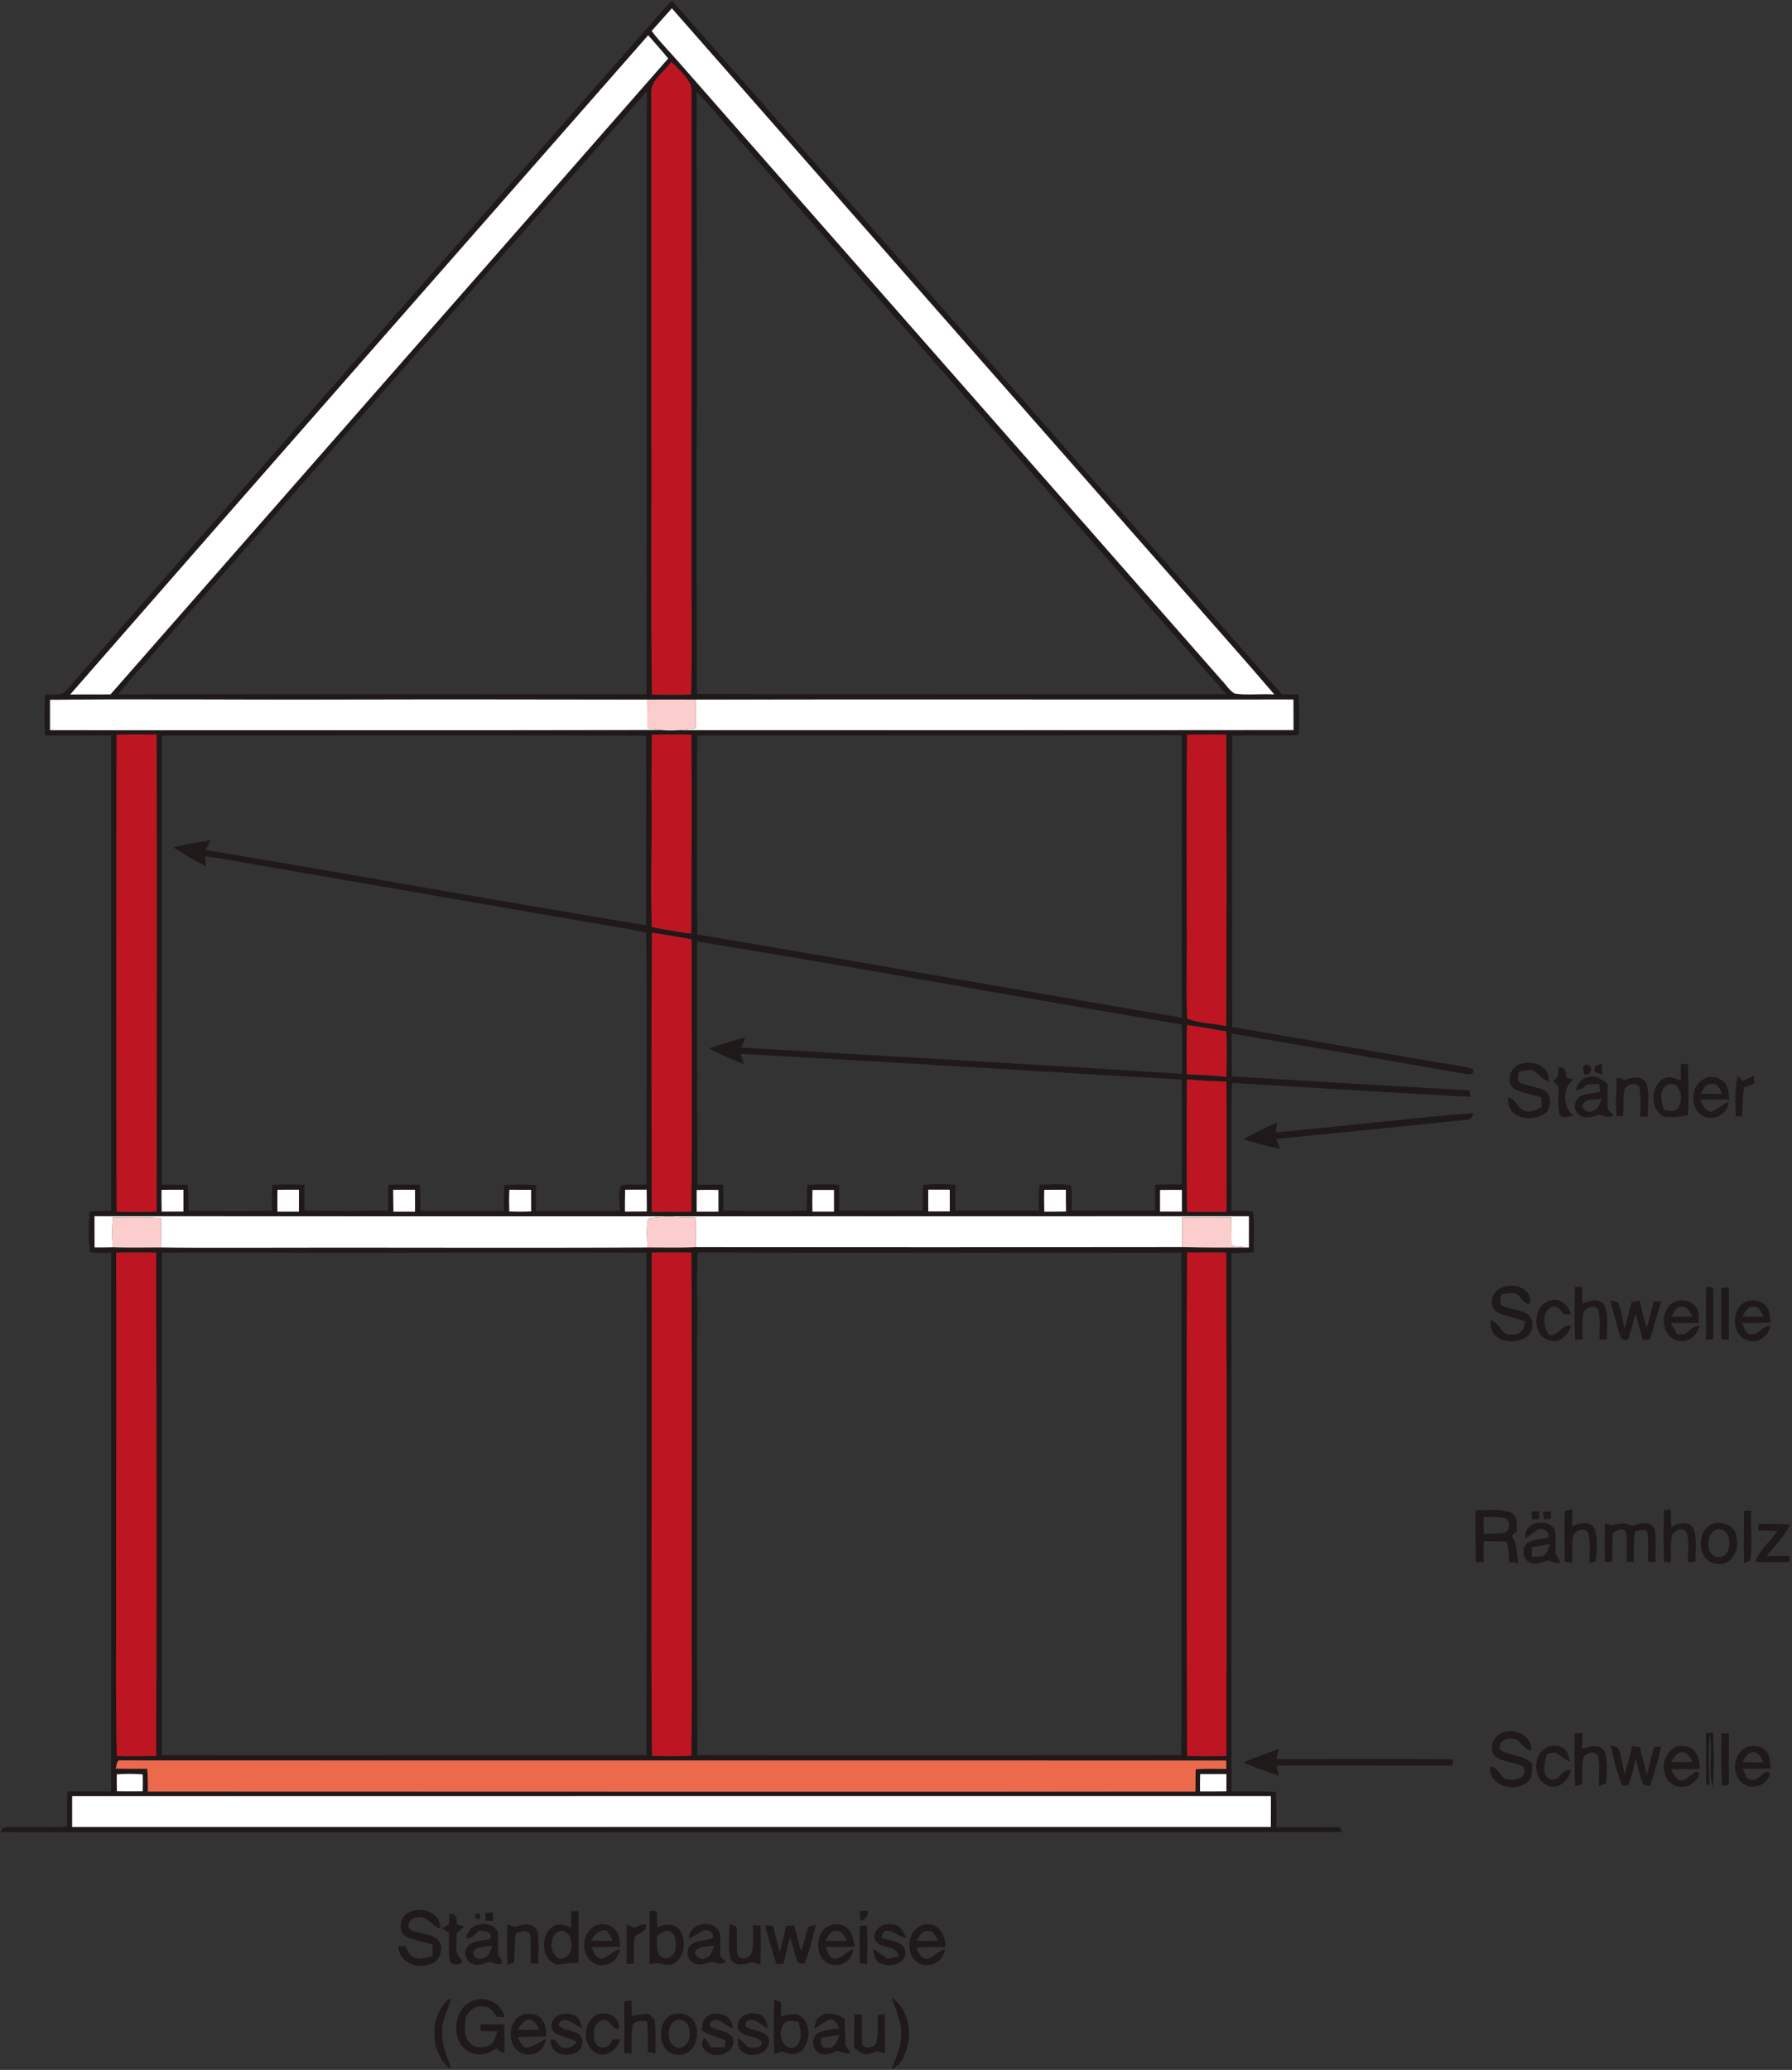 <svg xmlns="http://www.w3.org/2000/svg" width="709pt" height="1092" viewBox="0 0 709 819"><rect x="0" y="0" width="709" height="819" fill="#333333" stroke="none"/><g fill="#160d0e"><path opacity=".69" d="M254.7 12.64c3.73-4.14 7.22-8.48 11.16-12.42 80.57 91.4 160.74 183.15 241.36 274.51 2.15.01 4.3.03 6.46.04.49 5.33.42 10.69.16 16.02-8.76.47-17.52.04-26.28.3-.24 38.42-.06 76.84-.06 115.26 25.48 4.32 50.92 8.81 76.4 13.15 6.27 1.21 12.66 1.85 18.87 3.37.94 2.5-1.69 2.37-3.29 1.99-30.73-5.35-61.45-10.74-92.2-15.92.09 5.65.02 11.3.12 16.96 31.36 1.87 62.71 3.79 94.08 5.52.06.63.19 1.9.26 2.54-31.46-1.63-62.89-3.65-94.33-5.48-.37 16.85-.04 33.72-.17 50.58 2.82.05 5.66-.04 8.47.34.74 5.32.16 10.71.3 16.06-2.92.26-5.86.35-8.78.46.06 70.97-.03 141.94.01 212.92 5.85-.04 11.72-.13 17.58.15.28 4.65.18 9.32.15 13.98 8.4-.01 16.8.01 25.2-.02.19.49.55 1.46.73 1.94-102.96.25-205.93.04-308.9.11-73.9-.04-147.81.08-221.72-.06.66-2.79 3.67-1.91 5.78-2.08 6.85.1 13.7.15 20.54-.09-.16-4.64-.16-9.28.12-13.91 5.75-.1 11.5-.09 17.25-.01.07-71.07.01-142.14.03-213.21-2.76.04-5.57.37-8.28-.31-1.06-5.25-.44-10.65-.31-15.95 2.86-.17 5.72-.24 8.59-.26 0-62.71.01-125.41-.01-188.12-8.71-.02-17.43.04-26.15-.02-.3-5.35-.39-10.72.04-16.06 3.01-.32 6.84.75 8.79-2.26C102.64 185.95 178.68 99.3 254.7 12.64m3.13-.4c3.37 4.54 7.42 8.51 11.1 12.79 71.46 81.48 143.11 162.81 214.57 244.3 1.64 1.67 2.89 3.86 4.94 5.07 5.21.81 10.5-.02 15.75.37-6.78-7.88-13.59-15.75-20.49-23.53C411.03 168.63 338.38 86 265.82 3.3c-2.69 2.96-5.3 5.98-7.99 8.94m-1.37 1.71C180.19 100.87 103.79 187.7 27.75 274.82c5.33-.13 10.65 0 15.98-.08 73.53-83.89 147.16-167.69 220.65-251.61-2.56-3.13-5.29-6.11-7.92-9.18m9.12 10.51c-2.69 4.1-8.24 7.08-7.91 12.53.07 42.99.01 85.98.03 128.97.12 36.28-.25 72.58.22 108.86 5.16.13 10.33.15 15.49-.03.53-17.94.07-35.87.16-53.8.01-59.34-.02-118.68.01-178.02-.08-3.24.34-6.55-.37-9.74-2.03-3.33-4.84-6.1-7.63-8.77M56.91 262.86c-3.5 3.86-6.92 7.79-10.13 11.91 69.67-.21 139.34-.09 209.01-.06.1-79.54-.03-159.08.15-238.61-66.44 75.5-132.69 151.17-199.03 226.76M275.66 36.49c-.21 46.5.42 93.01-.04 139.52.01 32.86-.05 65.72.12 98.58 69.8.06 139.6.15 209.4.04-68.84-78.4-137.77-156.72-206.55-235.18-.95-1.01-1.94-1.99-2.93-2.96M19.78 276.89v12.03c80.48-.01 160.97.09 241.45-.07 2.49.24 5.01.25 7.51.07 81.01-.06 162.03.06 243.05-.05-.05-4.04 0-8.08-.05-12.11-78.85.09-157.71-.11-236.56.06-6.34-.05-12.68-.05-19.02 0-40.37-.06-80.75-.13-121.13-.03-38.41.14-76.84-.31-115.25.1m26.36 13.81c-.15 62.91-.17 125.82 0 188.72 5.27.15 10.54.19 15.8 0 .02-62.92.19-125.85 0-188.78-5.27-.05-10.53-.1-15.8.06M64 291c0 59.25-.01 118.5.01 177.75 3.42-.03 6.84-.03 10.25.02.3 3.44.34 6.9.33 10.35 11.01.04 22.02.26 33.03-.13-.03-3.39-.01-6.77.15-10.14 4.2-.27 8.42-.28 12.62-.05.04 3.39.05 6.79.03 10.19 11.04.18 22.08.09 33.12.03.02-3.41.05-6.82.14-10.22 4.15-.14 8.31-.14 12.46.01.19 3.44.2 6.88.18 10.32 11.02 0 22.04.06 33.07-.03-.06-3.45-.04-6.9.19-10.33 4.15-.1 8.3-.11 12.44.12.03 3.41.01 6.82-.01 10.24 11.06.02 22.12.03 33.17 0 .13-3.38-.88-7.09.7-10.23 3.29-.36 6.6-.19 9.9-.16-.07-33.24.29-66.49-.12-99.71-9.84-2.24-19.91-3.46-29.83-5.36-41.62-7.15-83.22-14.42-124.84-21.58-6.66-1.14-13.29-2.54-20.02-3.24.16.98.47 2.94.63 3.93-4.5-2.29-8.88-4.79-13.09-7.56 4.92-1.12 9.9-1.97 14.88-2.78-.68 1.28-1.37 2.57-2.06 3.86 58.15 9.71 116.15 20.26 174.32 29.82-.14-25.01.22-50.02-.04-75.02-63.87-.22-127.74-.04-191.61-.1m193.86-.31c.01 9.11-.22 18.22-.06 27.34.15 16.25-.44 32.52.09 48.77 5.16 1.07 10.37 1.93 15.6 2.64.05-26.26.33-52.52-.01-78.77-5.21-.05-10.42-.06-15.62.02m17.97.32c-.08 26.23-.2 52.47.04 78.71 63.95 10.83 127.82 22.14 191.78 32.95-.25-37.23-.1-74.46-.08-111.69-2.18-.07-4.36-.12-6.53-.12-61.74.28-123.47.08-185.21.15m193.81-.34c-.23 24.44-.12 48.88-.1 73.32.19 12.98-.33 25.99.13 38.96 4.7 2.04 10.37 1.91 15.46 3.07.2-38.45.18-76.91.02-115.37-5.17-.02-10.34-.03-15.51.02m-211.7 78.39c-.31 36.8-.17 73.6-.07 110.4 5.22.05 10.44.02 15.66-.01.35-35.93.09-71.86.12-107.79-5.22-.94-10.45-1.89-15.71-2.6m17.82 3.44c.12 32.07-.07 64.15.18 96.23 3.39-.02 6.78-.03 10.17.02.16 3.41.13 6.83-.01 10.25 11.05.11 22.1.28 33.16-.02-.07-3.41-.03-6.81.17-10.2 4.2-.24 8.41-.21 12.6.04.01 3.38.02 6.78-.01 10.17 11.03.08 22.06.1 33.1-.01-.01-3.38 0-6.76.04-10.14 4.28-.43 8.58-.42 12.86-.04-.02 3.39-.02 6.79-.02 10.19 11.02.08 22.05.02 33.07.01-.1-3.43-.1-6.87.31-10.27 4.11-.07 8.28-.5 12.35.27.48 3.31.3 6.66.27 10h32.99c-.01-3.41-.03-6.82.07-10.22 3.5-.19 7.01-.19 10.52-.15.06-13.83.13-27.64-.02-41.47-58.17-3.36-116.33-6.99-174.52-10.19.43 1.38.86 2.75 1.28 4.13-4.63-2.02-9.43-3.71-13.75-6.36 4.73-1.52 9.49-2.96 14.3-4.22-.5 1.31-.99 2.64-1.49 3.95 58.13 3.48 116.27 6.67 174.38 10.44-.08-6.52.13-13.04-.22-19.56-63.97-10.71-127.76-22.46-191.78-32.85m193.87 33.11c-.15 6.5-.18 13.01-.04 19.51 5.22.07 10.43.38 15.61.98.15-6 .26-12.01.01-18.01-5.2-.82-10.35-1.89-15.58-2.48m-.04 21.45c-.06 17.47-.13 34.95.05 52.42 5.21.01 10.42.01 15.63-.01.01-17.17.11-34.35-.05-51.52-5.22-.15-10.44-.36-15.63-.89M63.91 470.79c-.02 2.86 0 5.73.05 8.6 2.87-.01 5.74-.01 8.61-.01v-8.62c-2.89-.01-5.78-.01-8.66.03m45.87-.04c-.07 2.88-.05 5.77-.01 8.66 2.83-.02 5.67-.02 8.5 0 .01-2.89.01-5.78.01-8.67-2.84.01-5.67.01-8.5.01m45.78 0c.01 2.89.04 5.77.1 8.66 2.86-.02 5.71-.02 8.56 0 0-2.89 0-5.78-.01-8.66h-8.65m45.97.01c-.14 2.86-.11 5.72-.04 8.58 2.89.09 5.79.13 8.69-.03-.01-2.84-.02-5.69-.05-8.53-2.87-.03-5.74-.04-8.6-.02m45.8-.01c-.11 2.88-.08 5.76-.08 8.65 2.89-.02 5.78-.01 8.67-.07-.04-2.87-.04-5.74-.07-8.61-2.84 0-5.68-.01-8.52.03m28.3.1c-.02 2.85-.02 5.7 0 8.56 2.87-.02 5.74-.02 8.62 0v-8.58c-2.88-.06-5.75-.08-8.62.02m45.83-.01c-.09 2.84-.09 5.7-.03 8.55 2.85 0 5.69 0 8.54.01-.02-2.86-.02-5.72-.01-8.58-2.83 0-5.67 0-8.5.02m45.8-.12v8.6c2.83-.01 5.67-.01 8.52.01-.01-2.87 0-5.74-.01-8.6-2.84-.01-5.68-.01-8.51-.01m45.9.05c-.09 2.87-.04 5.75.01 8.64 2.87.01 5.74.04 8.61-.06-.05-2.87-.06-5.73-.06-8.59-2.86-.01-5.71-.01-8.56.01m45.81.07c-.03 2.84-.03 5.69-.01 8.55 2.88 0 5.77 0 8.66-.02.02-2.86.04-5.71 0-8.56-2.88-.04-5.77 0-8.65.03M37.39 481.22c-.01 4.11-.01 8.22.03 12.33 2.41.02 4.81.01 7.22-.05 6.33.21 12.65.09 18.98.07 10.14.15 20.28.14 30.42.13 54.04-.18 108.08.17 162.12-.12 6.36-.03 12.72.21 19.07-.15 64.19.06 128.37.08 192.56-.02 8.77.27 17.56.2 26.33.21.02-4.14.02-8.27.01-12.39-152.25.02-304.5.09-456.74-.01m26.7 14.38c-.21 66.29-.03 132.58-.09 198.88 63.91.11 127.82-.05 191.73.01.13-66.3.34-132.6-.02-198.9-63.87.05-127.75.15-191.62.01m211.96-.05c-.49 9.78-.11 19.59-.23 29.39-.15 56.51-.04 113.02.03 169.52 63.83.15 127.66.04 191.49 0 .24-10.81.1-21.63.14-32.44-.05-55.45.06-110.91-.03-166.36-63.8-.12-127.61.1-191.4-.11m-230.1.08c.19 42.8-.03 85.6-.01 128.4.11 23.59-.26 47.18.29 70.77 5.18.13 10.37.14 15.55-.04.27-66.37.1-132.74.01-199.11-5.28-.16-10.56-.12-15.84-.02m211.9-.03c-.04 14.11-.04 28.22-.04 42.33.17 52.27-.35 104.53.14 156.79 5.2.2 10.39.23 15.58-.05.15-9.55.2-19.1.18-28.66-.19-56.8.2-113.61-.17-170.41-5.23-.06-10.46-.05-15.69 0m211.79-.01c-.24 66.39-.12 132.78.01 199.16 5.19.2 10.38.17 15.57.06.1-66.4.17-132.81-.06-199.21-5.17-.05-10.35-.05-15.52-.01M45.76 699.77c4.15.13 8.31.05 12.47.08.31 2.99.28 5.99.28 9 138.15 0 276.3.14 414.45.01.02-2.95.04-5.89.11-8.83 4.02-.26 8.06-.15 12.1-.11l-.04-3.32c-145.73-.11-291.47.01-437.2-.07-1.97-.44-1.63 2.1-2.17 3.24m.44 2.29c-.02 2.22-.01 4.44.05 6.68 3.4.05 6.81.05 10.21.01.06-2.23.06-4.45.01-6.67-3.42-.29-6.85-.28-10.27-.02m428.64-.12c-.08 2.28-.08 4.57-.04 6.87 3.47-.03 6.95.04 10.43-.06 0-2.28.01-4.55-.01-6.81-3.46-.02-6.92 0-10.38 0m-446.29 8.7v12.26c158.08-.04 316.16.01 474.24-.02.05-4.09.04-8.17.04-12.25-158.09.02-316.18.01-474.28.01ZM599.27 430.93c-3.86-2.68-1.56-9.33 2.82-10.02 4.84-1.52 11.34 1.31 10.66 7.18-2.24-.9-3.76-2.8-5.58-4.27-1.94-1.15-4.21-.09-6.23.2-.07 1.42-1.14 3.39.41 4.39 2.97 1.38 6.37 1.47 9.34 2.86 3.82 1.87 3.27 8.32-.5 9.98-3.78 1.79-8.95 1.66-11.98-1.5-1.36-1.43-1.28-3.58-1.74-5.36 3.65.06 3.89 5 7.42 5.26 2.18.6 4.21-.75 6.15-1.53-.08-1.32-.15-2.64-.22-3.95-3.48-1.19-7.24-1.6-10.55-3.24ZM627.34 421.34c3.2-.58 2.65 4.87-.49 3.75-.23-1.11-1.17-3.41.49-3.75ZM630.97 422.97c-.4-1.65 1.98-1.43 2.82-2.2.06 1.52.09 3.05.09 4.58-.86-.85-3.42-.63-2.91-2.38ZM665.01 420.94l2.88.16c-.03 6.7.28 13.4-.08 20.09-3.11.69-6.42 1.07-9.57.64-5.43-2.92-5.41-12.05-.06-14.97 2.24-1.43 4.64-.11 6.82.72-.02-2.22-.02-4.43.01-6.64m-6.18 8.91c-2.53 2.45-1.39 6.17-.6 9.14 1.79.34 4 1.41 5.41-.35 2.23-2.67 1.91-7.3-.88-9.5-1.34-.17-2.99-.54-3.93.71ZM616.65 422.19c2.68-.14 3 2.09 3.05 4.19.67.2 2 .58 2.66.78-4.27 3.46-4.06 10.82.1 14.3-1.79.21-4.28 1.46-5.44-.63-.72-3.59-.36-7.28-.39-10.91-.52-.5-1.55-1.5-2.06-2l1.88-2.04c.02-1.23.09-2.45.2-3.69ZM689.56 427.74c1.43-.73 2.87-1.44 4.33-2.11.05.79.13 2.39.18 3.19-1.37.45-2.7.93-4.04 1.41-.59 3.8-.52 7.65-.8 11.47-.61 0-1.83-.01-2.45-.01-.08-5.34-.63-10.84.81-16.05.49.52 1.48 1.57 1.97 2.1ZM623.39 431.41c.82-2.25 2.05-4.68 4.68-5.16 3.01-1.17 5.77.84 7.99 2.65-.07 3.3-.08 6.61-.04 9.91l2.36 2.56c-1.87 1.02-3.75.28-5.54-.4-2.69.77-6.27 2.27-8.48-.26-2.16-2.05-1.41-5.86 1.21-7.1 2.38-.91 4.98-1.07 7.46-1.62-.07-.77-.21-2.31-.29-3.08-1.66.05-3.31.13-4.96.16-1.06 1.44-2.63 2.18-4.39 2.34m2.57 6.53c.91 1.22 2.35 2.55 3.99 1.69 2.29-.58 3.04-2.99 3.79-4.93-2.59.48-7.23-.33-7.78 3.24ZM639.6 426.42a4.8 4.8 0 0 1 3.03 1.08c2.79-1.27 7.01-2.25 8.74 1.16 1.32 4.22.43 8.82.58 13.19-.74 0-2.22-.01-2.95-.02-.08-3.61.18-7.24-.2-10.84-.45-3.29-5.64-2.36-6.14.5-.65 3.38-.13 6.86-.58 10.27l-2.47-.2c-.47-5.04-.02-10.1-.01-15.14ZM673.47 441.39c-5.32-3.3-4.47-12.88 1.59-14.83 3.01-1.27 6.83.31 8.23 3.23.66 1.65.69 3.46.97 5.21-3.85.02-7.7 0-11.54.15.9 1.95 1.73 4.55 4.27 4.77 2.52-.77 4.35-2.9 6.84-3.81-.18 5.09-6.24 7.71-10.36 5.28m-.7-8.69c2.88.14 5.77.17 8.66.08-.98-1.75-1.78-4.59-4.4-3.83-2.35-.34-3.05 2.3-4.26 3.75Z"></path><path opacity=".69" d="M504.73 448.07c26.07-2.43 52.09-5.49 78.18-7.68-.3 1.84-1.31 2.74-3.04 2.71-24.97 2.52-49.93 5.18-74.92 7.49.5 1.33 1 2.65 1.52 3.99-4.87-1.02-9.7-2.26-14.42-3.84 4.28-2.5 8.76-4.64 13.31-6.61-.16.99-.47 2.96-.63 3.94ZM590.61 513.05c2.4-6.28 13.59-5.63 14.95 1.09-.13.47-.4 1.4-.54 1.87-2.8-.21-3.32-4.15-6.13-4.39-1.67-.08-3.32.25-4.95.5-.07 1.53-1.16 3.41.41 4.56 3.31 1.56 7.31 1.35 10.38 3.49 2.44 2.49 2 7.5-1.25 9.14-3.65 1.98-8.75 2.03-11.93-.89-1.68-1.5-1.6-3.94-2.01-5.96 3.85.38 4.19 6.19 8.43 5.56 3.26.51 5.45-2.07 5.4-5.14-3.28-1.35-6.8-1.96-10.12-3.18-2.59-.88-3.81-4.24-2.64-6.65ZM623.17 509.12c.7.01 2.12.05 2.83.07.01 2.22 0 4.44 0 6.68 2.74-1.23 6.71-2.54 8.79.51 1.9 4.23.74 9.09.97 13.58-.73.03-2.18.08-2.9.1-.09-3.89.49-7.88-.48-11.68-1.49-2.7-5.61-.95-6.03 1.67-.53 3.29-.26 6.65-.26 9.97-.74 0-2.21-.02-2.95-.03-.18-6.96-.27-13.92.03-20.87ZM675.02 509.16c.68.05 2.05.14 2.73.19.13 6.84.08 13.68.04 20.53-.69.05-2.09.15-2.79.19.02-6.97-.06-13.94.02-20.91ZM680.98 509.68c.98-.13 1.97-.25 2.97-.37.16 6.91 0 13.82.05 20.74-.72-.03-2.18-.1-2.9-.14-.15-6.74-.02-13.49-.12-20.23Z"></path><path opacity=".69" d="M613.15 530.35c-7.6-1.69-6.83-14.97.9-15.88 3.76-.85 6.55 2.29 7.45 5.6-.72-.03-2.15-.08-2.87-.11-1.12-1.64-3.06-4.06-5.25-2.59-3.53 2.56-2.67 7.72-.47 10.9 3.81.5 4.97-4.4 8.69-3.76-1.13 3.53-4.39 7.08-8.45 5.84ZM637.14 514.53c.74.17 2.23.51 2.98.68 1.49 3.31 1.86 6.97 2.62 10.49 1.12-3.41 1.79-6.93 2.82-10.35 1.05-.27 2.12-.51 3.2-.7.83 3.63 1.66 7.27 2.78 10.83.94-3.48 1.81-6.98 2.69-10.48l2.97-.08c-1.48 5.02-2.9 10.06-4.4 15.08-.72 0-2.17.02-2.89.02-.95-3.42-1.84-6.85-2.81-10.25-1.05 3.41-1.7 6.95-3 10.29-1.43.24-2.8.02-3.1-1.57-1.5-4.59-2.65-9.29-3.86-13.96ZM659.7 517.71c2.19-3.99 8.55-4.34 11.2-.67 1.55 1.79 1.03 4.28 1.2 6.46-3.68-.08-7.37-.1-11.04.05.85 1.48 1.72 2.99 2.54 4.51.82-.05 2.46-.14 3.28-.19 1.57-1.59 3.24-3.25 5.65-3.29-1.09 3.25-3.7 6.38-7.47 6.02-6.18-.19-8.56-8.3-5.36-12.89m1.51 3.22c2.77.07 5.55.08 8.33-.02-.88-1.8-1.97-4.36-4.46-3.91-2.15.12-2.85 2.43-3.87 3.93ZM689.71 515.68c3.19-2.22 8.4-1.18 9.96 2.54.49 1.66.65 3.39.94 5.1-3.8.13-7.6.1-11.4.16.78 1.51 1.13 3.46 2.71 4.4 3.49 1.07 5.21-3.42 8.66-3.3-.97 3.71-4.48 6.88-8.5 5.95-6.57-1.33-7.53-11.29-2.37-14.85m-.38 5.22c2.83.1 5.66.1 8.5.02-1.02-1.44-1.59-3.88-3.74-3.91-2.54-.47-3.67 2.17-4.76 3.89ZM658.37 597.55c.66-.04 1.99-.14 2.65-.18.07 2.29.13 4.6.18 6.91 2.63-1.68 7.19-2.76 8.91.69 1.39 4.15.6 8.66.76 12.97-.75.05-2.23.14-2.98.18-.09-3.88.44-7.86-.46-11.66-1.44-2.6-5.54-1-6 1.55-.59 3.37-.27 6.81-.34 10.22-.68-.09-2.02-.26-2.7-.35-.29-6.77-.19-13.55-.02-20.33ZM583.84 597.63c4.58-.05 9.35-.62 13.8.76 2.9 1.27 2.46 4.74 2.52 7.34-.68.67-1.35 1.35-2.01 2.04 2.19 3.16 1.95 7.11 2.51 10.76-1.21-.18-2.4-.33-3.58-.5-.07-2.7-.29-5.4-.94-8.02-3.05-.22-6.1-.27-9.14-.23v8.31c-.77.01-2.31.02-3.08.02-.06-6.83-.23-13.66-.08-20.48m3.17 9.22c2.64-.04 5.33.15 7.95-.33 2.86-.59 2.91-5.48.01-6.02-2.63-.45-5.32-.31-7.97-.35 0 2.23 0 4.46.01 6.7ZM606 597.99c.75 0 2.25 0 3 .01 0 .77.01 2.32.01 3.1-.76 0-2.26.01-3.02.01 0-.78.01-2.34.01-3.12ZM610.36 598.12c1.08-.06 2.16-.1 3.26-.12 0 .71-.01 2.14-.01 2.85-.68.09-2.05.26-2.74.35-.18-1.04-.35-2.06-.51-3.08ZM619.17 597.99l2.84-.88c-.01 2.26.01 4.53-.01 6.81 2.84-1.35 7.3-2.41 9 1.14 1.13 4.09.79 8.49.37 12.68-.6.19-1.81.57-2.42.76-.22-4.03.41-8.17-.58-12.11-1.66-2.37-5.48-.86-6.03 1.65-.57 3.38-.25 6.82-.29 10.24-.74-.08-2.2-.23-2.93-.3-.03-6.66-.37-13.34.05-19.99ZM689.96 597.84l2.9-.12c-.28 6.58.52 13.24-.44 19.77-.59.29-1.78.86-2.38 1.15-.2-6.93.01-13.87-.08-20.8ZM603.55 608.72c-1.04-6.41 8.4-8.35 11.5-3.66.71 3.28.33 6.67.44 10 .88.96 1.48 2.06 1.79 3.32-1.73.23-3.31-.42-4.87-1.02-2.35.59-4.93 2.23-7.26.73-2.39-.97-2.74-3.87-2.11-6.06 1.94-3.29 6.29-2.62 9.44-3.67 1.2-2.29-2.43-4.34-4.24-3-1.61 1.05-3.15 2.21-4.69 3.36m2.45 3.54c.02 1.26.05 2.52.09 3.79 1.5-.14 3.07.04 4.52-.46 1.63-1.01 1.94-3.07 2.71-4.67-2.46.37-4.89.85-7.32 1.34ZM634.95 602.7c1.04.29 2.08.59 3.14.89 2.61-1.05 5.36-.93 7.93.21 2.86-1.3 7.16-2.12 8.76 1.43.57 4.23.1 8.54.22 12.8-.73-.01-2.19-.04-2.92-.06-.07-3.99.2-7.99-.28-11.95-1.44-1.19-3.25-.4-4.84-.07-.59 3.98-.64 8.02-.56 12.05-.7 0-2.12.01-2.82.01-.12-3.85.25-7.73-.3-11.54-.83-2.67-3.72-.75-5.26.13-.13 3.77-.17 7.56-.1 11.34-.74.03-2.22.08-2.96.11-.07-5.12-.07-10.24-.01-15.35ZM676.41 603.54c4.16-2.67 10.86.17 10.72 5.47 1.11 4.87-2.62 10.72-8.02 9.74-7.16-.85-8.22-11.59-2.7-15.21m2 1.92c-4.15 2.49-3.21 11.69 2.57 10.6 5.37-1.41 3.77-13.36-2.57-10.6ZM695.63 605.58c.06-.88.12-1.76.19-2.62 4.09 0 8.2-.1 12.29.33-2.1 4.79-6.08 8.31-9.19 12.41 3.02-.08 6.05-.11 9.09-.06-.01.61-.01 1.82-.01 2.42-4.51.04-9.02.07-13.52-.04 1.64-4.94 6.06-8.07 8.81-12.32-2.56-.07-5.11-.09-7.66-.12ZM593.93 685.85c4.89-2.42 12.35.55 11.81 6.73-2.4-.41-3.59-2.52-5.24-3.99-2.61-1.9-8.46-.09-6.87 3.8 3.86 2.55 9.29 1.87 12.62 5.54-.28 2.04.15 4.35-1.01 6.18-4.58 5.66-16.31 3.08-15.74-5.14 2.9.17 3.75 3.16 5.73 4.74 3.22 1.31 9.4.2 7.62-4.53-3.3-2.13-7.56-1.76-10.84-3.88-3.24-2.57-1.62-8.01 1.92-9.45ZM622.97 685.83c1.02-.05 2.05-.08 3.09-.11-.03 2.05-.05 4.12-.06 6.19 2.9-.83 7.06-2.16 8.9 1.19 1.16 4.03.96 8.38.49 12.51-.69.27-2.07.82-2.76 1.1-.16-4.06.62-8.29-.57-12.23-1.52-2.04-5.21-.84-5.74 1.53-.55 3.31-.25 6.69-.29 10.04-.95.2-1.89.41-2.82.62-.43-6.94-.12-13.89-.24-20.84ZM674.99 685.85c.92-.1 1.85-.2 2.79-.29.28 7.15.5 14.34-.13 21.48-2.01-6.69.05-13.94-1.16-20.78-.64 6.55-.28 13.17-.2 19.75l-1.3.18c.01-6.78.01-13.56 0-20.34ZM681.08 685.87c.73-.01 2.19-.01 2.93-.01-.01 6.78-.04 13.56.04 20.34-.9.12-1.8.25-2.68.39-.56-6.9-.27-13.82-.29-20.72ZM609.93 692.92c2.47-2.93 7.76-3.02 10.04.19.32.99.95 2.97 1.26 3.96-2.08-.81-3.71-2.26-5.48-3.52-1.24-.35-2.5.24-3.72.37-.73 2.92-1.93 6.36-.05 9.1.76 1.42 2.58 1.08 3.9.82 1.73-1.45 3.04-3.78 5.67-3.42-.95 3.75-4.31 7.44-8.52 6.33-5.71-1.61-6.77-9.79-3.1-13.83ZM645.89 690.87c.72.12 2.15.34 2.87.45.99 3.66 1.9 7.34 2.8 11.03.9-3.69 1.85-7.36 2.83-11.02.7-.07 2.09-.23 2.79-.3-.99 5.35-2.77 10.51-4.3 15.73-.68-.18-2.05-.53-2.74-.71-1.43-3.25-1.97-6.79-2.9-10.19-1.06 3.53-1.57 7.26-3.14 10.64l-2.21-.04c-2.24-5.05-3.41-10.5-4.61-15.87.73.25 2.2.74 2.94.98 1.25 3.37 1.74 6.97 2.65 10.44.96-3.72 1.88-7.46 3.02-11.14ZM658.77 701.97c-2.04-5.21 2.11-12.52 8.24-10.97 4.41.48 5.37 5.2 5.55 8.85-3.8.1-7.6.08-11.39.21.99 1.92 2.05 4.89 4.82 4.3 1.88-.82 3.33-2.34 5.08-3.39 2.56.6.09 3.31-.93 4.23-3.6 3.45-10.23 1.7-11.37-3.23m2.4-4.81c2.79.1 5.59.12 8.4.03-.84-1.6-1.64-3.7-3.73-3.87-2.39-.32-3.55 2.21-4.67 3.84ZM691.24 691.24c2.38-.71 5.33-.6 7.18 1.3 2.08 1.77 1.77 4.77 2.28 7.2-3.74.09-7.48.06-11.21.13.83 1.52 1.1 4.39 3.46 4.22 3.06.86 4.69-4.29 7.44-2.65-.75 4.15-5.88 6.8-9.64 4.88-6.02-2.57-5.52-12.8.49-15.08m-1.84 5.97c2.73.13 5.47.15 8.22.08-.75-1.69-1.62-3.92-3.8-3.96-2.36-.17-3.39 2.22-4.42 3.88ZM492.02 697.35c4.57-2.03 9.32-3.59 14-5.35-.29 1-.86 3-1.14 4 23.33.08 46.68-.17 70.01.12-.06.62-.17 1.86-.23 2.48-23.23.05-46.46-.14-69.69 0a612 612 0 0 1 1.06 4.08c-4.68-1.76-9.44-3.31-14.01-5.33ZM161.08 757.11c4.86-3.24 13.32-.71 13.17 5.99-3.4-.83-5.2-5.28-9.08-4.47-2.45-.13-4.73 2.85-2.9 4.91 3.38 1.59 7.4 1.45 10.55 3.57 3.3 2.91 1.52 9.13-2.77 10.05-5.23 2.21-12.37-.91-12.42-7.1h2.72c.94 1.52 1.47 3.61 3.31 4.33 2.39 1.28 5.09.13 7.5-.49-.01-1.52-.02-3.03.02-4.53-3.4-1.06-7-1.53-10.25-3.01-3.56-1.69-2.82-7.29.15-9.25ZM226 756.13c.71.03 2.14.08 2.85.11.06 6.85.05 13.71 0 20.57-2.98-.62-5.88.59-8.84.44-6.13-2.22-6.28-12-.92-15.18 2.26-1.25 4.69-.08 6.91.59v-6.53m-5.61 8.43c-3.2 2.49-2.86 8.29.64 10.34 3.3.72 5.64-2.95 5.01-5.91.36-2.85-2.81-6.52-5.65-4.43ZM257.04 756.09c.71.04 2.14.13 2.86.17.05 2.09.08 4.18.1 6.29 2.8-1.02 6.49-1.86 8.69.81 2.94 3.94 2.45 10.71-1.88 13.51-2.13 1.1-4.51.18-6.71-.15l-3.1.44c.03-7.03-.08-14.05.04-21.07m2.85 9.87c.1 3.11-.89 8.03 3.24 8.9 4.81.12 5.33-7.01 2.95-9.95-1.86-2.15-4.46-.19-6.19 1.05ZM340.13 756.18c.81-.03 2.45-.1 3.26-.13.01 2.03-.8 3.6-2.94 3.89-.12-1.26-.22-2.52-.32-3.76ZM188.2 757.42c1.62-.56 2.17.01 1.68 1.71-1.61.54-2.17-.03-1.68-1.71ZM192.01 756.91c.75-.06 2.25-.16 3-.21l.08 3.36c-.75-.03-2.24-.1-2.98-.13-.02-.76-.08-2.27-.1-3.02ZM177.81 757.27c2.86-.33 2.91 2.18 3.02 4.29.71.16 2.11.49 2.81.66-.87 1-1.9 1.85-3 2.6.24 3.32-1.15 7.4 1.45 10.08 2.78 2.53-3.39 3.28-4.09.95-.62-3.69-.28-7.45-.33-11.17-.7-.42-2.12-1.27-2.83-1.7l2.84-1.56c.04-1.4.09-2.78.13-4.15ZM272.55 767.16c-.1-6.28 9.39-8.03 12.07-2.84.65 3.21.28 6.54.3 9.81l2.48 2.12c-1.86 1.07-3.88.72-5.71-.15-2.36.64-4.95 1.87-7.32.62-2.85-1.51-3.21-5.91-.44-7.7 2.49-1.32 5.48-1.14 8.09-2.15.77-2.64-2.97-4.01-4.76-2.51-1.52 1.01-3.19 1.77-4.71 2.8m2.87 4.35c-1.43 2 1.55 4.3 3.49 3.36 2.32-.64 3.04-3.06 3.7-5.07-2.43.31-5.07.28-7.19 1.71ZM184.42 766.84c.74-5.84 9.31-7.67 12.35-2.73.51 2.97.02 6 .37 9 .12 1.35 2.13 2.68 1.07 3.95-1.55.28-2.99-.51-4.45-.86-2.15.54-4.4 1.77-6.62.89-2.73-.84-4.09-4.58-2.18-6.84 2.11-2.89 6.16-1.92 9.13-3.19.66-3.07-2.69-3.24-4.81-3.09-1.28 1.51-2.67 3.02-4.86 2.87m2.9 5.27c-.48 1.52 1.05 3.22 2.64 2.9 3.03.37 4.08-2.92 4.83-5.17-2.47.46-5.75 0-7.47 2.27ZM200.72 761.44c1.06.32 2.11.67 3.16 1.05 2.9-1.17 7.39-1.97 8.77 1.74.81 4.17.22 8.48.34 12.71-.75 0-2.23-.01-2.98-.02-.13-3.88.25-7.78-.25-11.63-1.4-2.22-3.82-.73-5.75-.29-.47 3.8-.3 7.63-.67 11.45-.65.25-1.94.75-2.58 1.01-.2-5.35-.16-10.69-.04-16.02ZM233.51 763.5c2.48-2.87 7.49-2.89 9.91.06 1.8 1.75 1.61 4.42 1.99 6.72-3.8.02-7.6-.01-11.39.13.83 2.08 2.05 5.35 4.95 4.45 2.07-1.24 3.94-2.81 6.19-3.75-.28 4.85-5.67 7.82-9.97 5.78-4.81-2.51-5.31-9.65-1.68-13.39m.46 4.41c2.85.07 5.69.08 8.54.03-.78-1.43-1.59-2.81-2.42-4.19-2.91-.1-5.06 1.5-6.12 4.16ZM247.99 761.57c1.02.33 2.02.71 3.01 1.13 1.5-.5 2.95-1.45 4.61-1.21.49 2.86-2.81 3.25-4.42 4.78-.63 3.5-.35 7.07-.36 10.61l-2.85.2c-.02-5.17-.08-10.35.01-15.51ZM288.73 761.37c.65.23 1.94.67 2.59.89.51 3.7-.17 7.49.5 11.18 1.17 2.61 4.93 1.42 5.62-.93.96-3.48.4-7.15.55-10.71.74.03 2.22.09 2.95.11.1 5.11.1 10.23-.09 15.34-1.08-.29-2.16-.57-3.24-.85-2.83.87-6.99 1.85-8.61-1.46-1.08-4.44-.43-9.06-.27-13.57ZM302.73 761.84l3.1.12c.9 3.47 1.72 6.97 2.62 10.45 1.08-3.41 1.85-6.91 2.64-10.4.78-.02 2.34-.06 3.12-.09 1.01 3.39 1.85 6.82 2.69 10.26 1.21-3.26 1.82-6.7 3.09-9.93.69-.16 2.07-.47 2.76-.63-1.36 5.19-2.39 10.54-4.63 15.45-.64-.14-1.91-.41-2.55-.55-1.22-3.3-1.84-6.79-3-10.11-.82 3.54-1.72 7.07-2.65 10.59h-2.8c-1.55-5.03-3.07-10.07-4.39-15.16ZM324.89 764.95c1.77-3.66 7.13-4.81 10.21-2.11 2.21 1.76 2.47 4.77 3.16 7.32-3.87.19-7.75.17-11.62.17.63 1.6 1.02 3.53 2.64 4.47 3.31 1.02 5.35-2.71 8.26-3.52-.18 4.67-5.33 7.56-9.49 5.74-4.65-1.8-5.26-8.14-3.16-12.07m1.58 2.96c2.94.1 5.89.08 8.84-.06-1.23-1.44-2.03-4.1-4.33-3.86-2.43-.34-3.31 2.38-4.51 3.92ZM340.17 762.05c.71-.04 2.14-.1 2.85-.14.19 5.07.18 10.14.02 15.21l-2.81-.36c-.11-4.91-.17-9.81-.06-14.71ZM346.06 766.92c-.76-4.15 4.47-6.55 7.89-5.29 2.5.4 3.47 2.94 4.59 4.87-2.89.22-4.74-2.77-7.55-2.53-1.7-.19-1.79 1.6-2.26 2.74 3.06 1.28 7.59 1.06 9.26 4.32 1.6 5.15-4.9 7.8-8.91 6.05-2.71-.62-3.47-3.51-3.63-5.9 1.96 1.07 3.71 2.48 5.51 3.81 1.58.04 3.07-.61 4.58-.99-.84-5.04-8.34-2.38-9.48-7.08Z"></path><path opacity=".69" d="M364.12 777.03c-7.04-2.86-5.04-15.73 2.9-15.64 4.78-.16 7.33 4.88 6.99 9.09-3.85-.11-7.7-.23-11.53.17 1 1.78 1.91 4.77 4.56 4.35 2.48-.71 4.15-3.09 6.75-3.67-.44 4.6-5.47 7.51-9.67 5.7m-1.57-9.12c2.93.1 5.87.08 8.8-.05-1.22-1.46-1.99-4.16-4.33-3.87-2.4-.3-3.26 2.4-4.47 3.92ZM178.48 818.87c-8.73-6.53-8.97-22.02-.05-28.5-.92 4.62-3.79 8.78-3.49 13.64-.34 5.23 2.24 9.94 3.54 14.86Z"></path><path opacity=".69" d="M187.64 791.47c4.97-1.73 10.9 1.33 11.94 6.59-.74-.02-2.24-.08-2.99-.1-1.37-1.83-2.88-4.27-5.55-3.99-3.55-.62-6.77 2.44-6.98 5.89-.26 2.83-.33 6.14 1.75 8.36 1.87 2.2 5.3 2.27 7.74 1.12 2.21-.98 2.53-3.6 3.3-5.58-2.2-.07-4.39-.09-6.58-.12-.05-.65-.15-1.96-.21-2.62 3.18-.05 6.35-.06 9.53.01-.04 3.75-.03 7.5-.04 11.26-1.25-.25-2.42-.69-3-1.9-2.75 1.76-6.13 3.38-9.41 2.05-9.31-2.64-8.52-18.43.5-20.97ZM246.98 791.86c.94-.14 1.88-.27 2.83-.4.09 2.11.15 4.23.19 6.35 2.2-.63 4.48-.93 6.78-.97.76.79 1.52 1.58 2.3 2.37.38 4.37.39 8.76.24 13.15l-3.03-.4c.14-4.06.12-8.13-.26-12.16-2.03-.29-4.49-.58-5.77 1.46-.59 3.72-.29 7.52-.45 11.28-.96-.1-1.91-.19-2.87-.28.08-6.8.04-13.6.04-20.4ZM306.36 791.24c.86.25 1.72.55 2.56.89.18 1.91.09 3.83.08 5.76 2.59-.66 5.74-1.89 8.08.05 3.83 3.27 3.47 9.77.23 13.33-2.19 2.2-5.4 1.65-7.9.4-1.03.34-2.05.7-3.08 1.06-.27-7.16-.3-14.34.03-21.49m8.41 18.66c3.04-2.56 2.08-6.64 1.12-9.93-1.26-.21-2.53-.41-3.8-.44-5.45 1.61-3.57 12.69 2.68 10.37ZM352.84 790.48c5.32 3.36 7.25 10.41 6.74 16.38-.81 4.45-2.25 9.97-6.85 11.88 1.72-4.42 3.87-8.84 3.81-13.7.38-5.17-2.25-9.77-3.7-14.56ZM203.28 800.27c1.98-4.26 8.79-4.78 11.4-.91 1.35 1.85 1.23 4.24 1.5 6.41-3.82.01-7.64 0-11.45.31 1.17 1.54 1.72 4.44 4.22 4.04 2.59-.33 4.71-2.41 7.1-3.41-.5 4.15-4.8 7.28-8.85 5.96-5.05-1.48-6.48-8.22-3.92-12.4m1.49 2.83c2.9.14 5.81.13 8.71-.01-1.02-1.68-2.07-4.03-4.4-4-2.14.34-3.13 2.45-4.31 4.01ZM221.21 797.23c2.01-.6 4.36-.69 6.28.28 1.9.89 2.22 3.18 2.87 4.93-3.06-.98-6.83-5.63-9.51-1.5 2.31 3.69 9.65 1.51 9.6 7.04-.19 7.2-13.57 6.47-12.48-.85 2-.57 2.69 1.48 3.66 2.75 2.56.99 5.01.29 6.59-1.96-2.75-1.52-5.89-2.07-8.65-3.53-2.5-2-1.13-6.18 1.64-7.16Z"></path><path opacity=".69" d="M235.5 797.57c3.69-2.49 10.37.36 9.26 5.24-2.84.09-3.68-4.42-6.65-3.51-2.83.88-3.39 4.31-3.09 6.87.08 2.02 1.55 4.53 3.92 3.87 1.92.27 2.52-2 3.54-3.11.76-.02 2.29-.08 3.05-.1-1.23 3.43-4.38 6.94-8.4 5.93-6.55-1.72-7.08-11.86-1.63-15.19ZM265.38 797.4c3.53-1.68 8.58-.3 9.82 3.67 2.1 5.03-1.03 12.63-7.24 11.95-7.6-.53-8.56-12.29-2.58-15.62m2 2c-4.57 2.23-3.57 12.16 2.53 10.64 4.91-1.83 3.73-12.63-2.53-10.64ZM279.96 797.72c3.81-2.34 9.98-.46 9.87 4.73-2.88-.75-5.86-5.13-8.83-2.3.01.41.01 1.23.01 1.65 2.75 1.86 6.84 1.5 8.89 4.35 1.75 5.27-5.26 8.58-9.33 6.18-2.47-.89-3.9-3.97-1.76-6.05.87 1.27 1.72 2.54 2.58 3.84 1.8-.04 3.6-.06 5.41-.04.06-.74.17-2.21.23-2.95-3.31-.92-6.58-2-9.48-3.85.46-1.95.38-4.47 2.41-5.56ZM292.05 803c-1.26-4.12 3.2-7.15 6.9-6.2 3.19-.02 4.76 2.97 4.72 5.81-2.67-1.33-5.56-5.1-8.67-2.55l.04 1.85c2.85 1.59 6.71 1.46 8.93 4.08 1.96 5.65-5.9 9.12-9.96 5.94-2.12-1.05-2.17-3.5-2.12-5.53 1.44.97 2.76 2.14 3.8 3.56 2.04.09 5.62 1.05 5.74-2.01-2.36-2.87-7.3-1.63-9.38-4.95ZM324.64 797.66c3.06-1.83 6.84-.77 9.56 1.21.12 3.44.12 6.9.25 10.35.75 1.06 1.48 2.14 2.19 3.25-1.85.03-3.65-.36-5.35-1.04-2.2.75-4.62 2.29-6.92 1.02-3.34-1.28-3.63-6.89-.25-8.27 2.54-1.02 5.31-1.17 7.97-1.7-.77-1.63-1.84-3.75-4.02-3.35-2.1.94-3.85 2.52-5.96 3.47.54-1.76.69-3.99 2.53-4.94m.23 8.6c-.13 1.69-.32 4.28 2.18 4.02 3.2.53 4.22-2.77 5.08-5.11-2.43.32-4.84.7-7.26 1.09ZM338 796.93c.74.06 2.22.18 2.96.23.11 3.94-.19 7.89.22 11.82 1.27 1.97 5.04 1.36 5.61-1 .83-3.49.5-7.11.44-10.65l2.83-.44c.04 5.19.05 10.38.07 15.58-1.01-.28-2.01-.56-3-.83-1.38.43-2.75.9-4.16 1.19-2.06.08-3.5-1.62-5.07-2.66.14-4.42.09-8.83.1-13.24Z"></path></g><g fill="#fff"><path d="M257.83 12.24c2.69-2.96 5.3-5.98 7.99-8.94C338.38 86 411.03 168.63 483.7 251.24c6.9 7.78 13.71 15.65 20.49 23.53-5.25-.39-10.54.44-15.75-.37-2.05-1.21-3.3-3.4-4.94-5.07-71.46-81.49-143.11-162.82-214.57-244.3-3.68-4.28-7.73-8.25-11.1-12.79ZM256.46 13.95c2.63 3.07 5.36 6.05 7.92 9.18-73.49 83.92-147.12 167.72-220.65 251.61-5.33.08-10.65-.05-15.98.08 76.04-87.12 152.44-173.95 228.71-260.87ZM19.78 276.89c38.41-.41 76.84.04 115.25-.1 40.38-.1 80.76-.03 121.13.03-.08 3.76-.1 7.51-.06 11.27 1.7.26 3.41.54 5.13.76-80.48.16-160.97.06-241.45.07v-12.03ZM275.18 276.82c78.85-.17 157.71.03 236.56-.06.05 4.03 0 8.07.05 12.11-81.02.11-162.04-.01-243.05.05 2.19-.23 4.37-.53 6.55-.8.03-3.77 0-7.53-.11-11.3ZM63.91 470.79c2.88-.04 5.77-.04 8.66-.03v8.62c-2.87 0-5.74 0-8.61.01-.05-2.87-.07-5.74-.05-8.6ZM109.78 470.75c2.83 0 5.66 0 8.5-.01 0 2.89 0 5.78-.01 8.67-2.83-.02-5.67-.02-8.5 0-.04-2.89-.06-5.78.01-8.66ZM155.56 470.75h8.65c.01 2.88.01 5.77.01 8.66-2.85-.02-5.7-.02-8.56 0-.06-2.89-.09-5.77-.1-8.66ZM201.53 470.76c2.86-.02 5.73-.01 8.6.02.03 2.84.04 5.69.05 8.53-2.9.16-5.8.12-8.69.03-.07-2.86-.1-5.72.04-8.58ZM247.33 470.75c2.84-.04 5.68-.03 8.52-.03.03 2.87.03 5.74.07 8.61-2.89.06-5.78.05-8.67.07 0-2.89-.03-5.77.08-8.65ZM275.63 470.85c2.87-.1 5.74-.08 8.62-.02v8.58c-2.88-.02-5.75-.02-8.62 0-.02-2.86-.02-5.71 0-8.56ZM321.46 470.84c2.83-.02 5.67-.02 8.5-.02-.01 2.86-.01 5.72.01 8.58-2.85-.01-5.69-.01-8.54-.01-.06-2.85-.06-5.71.03-8.55ZM367.26 470.72c2.83 0 5.67 0 8.51.01.01 2.86 0 5.73.01 8.6-2.85-.02-5.69-.02-8.52-.01v-8.6ZM413.16 470.77c2.85-.02 5.7-.02 8.56-.01 0 2.86.01 5.72.06 8.59-2.87.1-5.74.07-8.61.06-.05-2.89-.1-5.77-.01-8.64ZM458.97 470.84c2.88-.03 5.77-.07 8.65-.03.04 2.85.02 5.7 0 8.56-2.89.02-5.78.02-8.66.02-.02-2.86-.02-5.71.01-8.55ZM37.39 481.22c152.24.1 304.49.03 456.74.01.01 4.12.01 8.25-.01 12.39-2.29-.22-4.57-.43-6.85-.64-.06-3.75-.1-7.51-.14-11.26-6.44-.17-12.88-.13-19.31.02-.09 3.89-.1 7.78-.03 11.67-64.19.1-128.37.08-192.56.02.07-3.89.06-7.78-.04-11.67-6.26 0-12.62-.86-18.8.43-.67 3.76-.35 7.6-.23 11.39-54.04.29-108.08-.06-162.12.12-10.14.01-20.28.02-30.42-.13.05-3.89.06-7.78.04-11.66-6.33-.42-12.68-.36-19.02-.18-.32 3.91-.32 7.85 0 11.77-2.41.06-4.81.07-7.22.05-.04-4.11-.04-8.22-.03-12.33ZM46.2 702.06c3.42-.26 6.85-.27 10.27.02.05 2.22.05 4.44-.01 6.67-3.4.04-6.81.04-10.21-.01-.06-2.24-.07-4.46-.05-6.68ZM474.84 701.94c3.46 0 6.92-.02 10.38 0 .02 2.26.01 4.53.01 6.81-3.48.1-6.96.03-10.43.06-.04-2.3-.04-4.59.04-6.87ZM28.55 710.64c158.1 0 316.19.01 474.28-.01 0 4.08.01 8.16-.04 12.25-158.08.03-316.16-.02-474.24.02v-12.26Z"></path></g><g fill="#be1522"><path d="M265.58 24.46c2.79 2.67 5.6 5.44 7.63 8.77.71 3.19.29 6.5.37 9.74-.03 59.34 0 118.68-.01 178.02-.09 17.93.37 35.86-.16 53.8-5.16.18-10.33.16-15.49.03-.47-36.28-.1-72.58-.22-108.86-.02-42.99.04-85.98-.03-128.97-.33-5.45 5.22-8.43 7.91-12.53ZM46.14 290.7c5.27-.16 10.53-.11 15.8-.06.19 62.93.02 125.86 0 188.78-5.26.19-10.53.15-15.8 0-.17-62.9-.15-125.81 0-188.72ZM257.86 290.69c5.2-.08 10.41-.07 15.62-.02.34 26.25.06 52.51.01 78.77-5.23-.71-10.44-1.57-15.6-2.64-.53-16.25.06-32.52-.09-48.77-.16-9.12.07-18.23.06-27.34ZM469.64 290.67c5.17-.05 10.34-.04 15.51-.02.16 38.46.18 76.92-.02 115.37-5.09-1.16-10.76-1.03-15.46-3.07-.46-12.97.06-25.98-.13-38.96-.02-24.44-.13-48.88.1-73.32ZM257.94 369.06c5.26.71 10.49 1.66 15.71 2.6-.03 35.93.23 71.86-.12 107.79-5.22.03-10.44.06-15.66.01-.1-36.8-.24-73.6.07-110.4ZM469.63 405.61c5.23.59 10.38 1.66 15.58 2.48.25 6 .14 12.01-.01 18.01-5.18-.6-10.39-.91-15.61-.98-.14-6.5-.11-13.01.04-19.51ZM469.59 427.06c5.19.53 10.41.74 15.63.89.16 17.17.06 34.35.05 51.52-5.21.02-10.42.02-15.63.01-.18-17.47-.11-34.95-.05-52.42ZM45.95 495.63c5.28-.1 10.56-.14 15.84.02.09 66.37.26 132.74-.01 199.11-5.18.18-10.37.17-15.55.04-.55-23.59-.18-47.18-.29-70.77-.02-42.8.2-85.6.01-128.4ZM257.85 495.6c5.23-.05 10.46-.06 15.69 0 .37 56.8-.02 113.61.17 170.41.02 9.56-.03 19.11-.18 28.66-5.19.28-10.38.25-15.58.05-.49-52.26.03-104.52-.14-156.79 0-14.11 0-28.22.04-42.33ZM469.64 495.59c5.17-.04 10.35-.04 15.52.01.23 66.4.16 132.81.06 199.21-5.19.11-10.38.14-15.57-.06-.13-66.38-.25-132.77-.01-199.16Z"></path></g><g fill="#fbcdcd"><path d="M256.16 276.82c6.34-.05 12.68-.05 19.02 0 .11 3.77.14 7.53.11 11.3-2.18.27-4.36.57-6.55.8-2.5.18-5.02.17-7.51-.07-1.72-.22-3.43-.5-5.13-.76-.04-3.76-.02-7.51.06-11.27ZM44.64 481.73c6.34-.18 12.69-.24 19.02.18.02 3.88.01 7.77-.04 11.66-6.33.02-12.65.14-18.98-.07-.32-3.92-.32-7.86 0-11.77ZM256.39 482.19c6.18-1.29 12.54-.43 18.8-.43.1 3.89.11 7.78.04 11.67-6.35.36-12.71.12-19.07.15-.12-3.79-.44-7.63.23-11.39ZM467.82 481.74c6.43-.15 12.87-.19 19.31-.02.04 3.75.08 7.51.14 11.26 2.28.21 4.56.42 6.85.64-8.77-.01-17.56.06-26.33-.21-.07-3.89-.06-7.78.03-11.67Z"></path></g><path fill="#ec694b" d="M45.76 699.77c.54-1.14.2-3.68 2.17-3.24 145.73.08 291.47-.04 437.2.07l.04 3.32c-4.04-.04-8.08-.15-12.1.11-.07 2.94-.09 5.88-.11 8.83-138.15.13-276.3-.01-414.45-.01 0-3.01.03-6.01-.28-9-4.16-.03-8.32.05-12.47-.08Z"></path></svg>